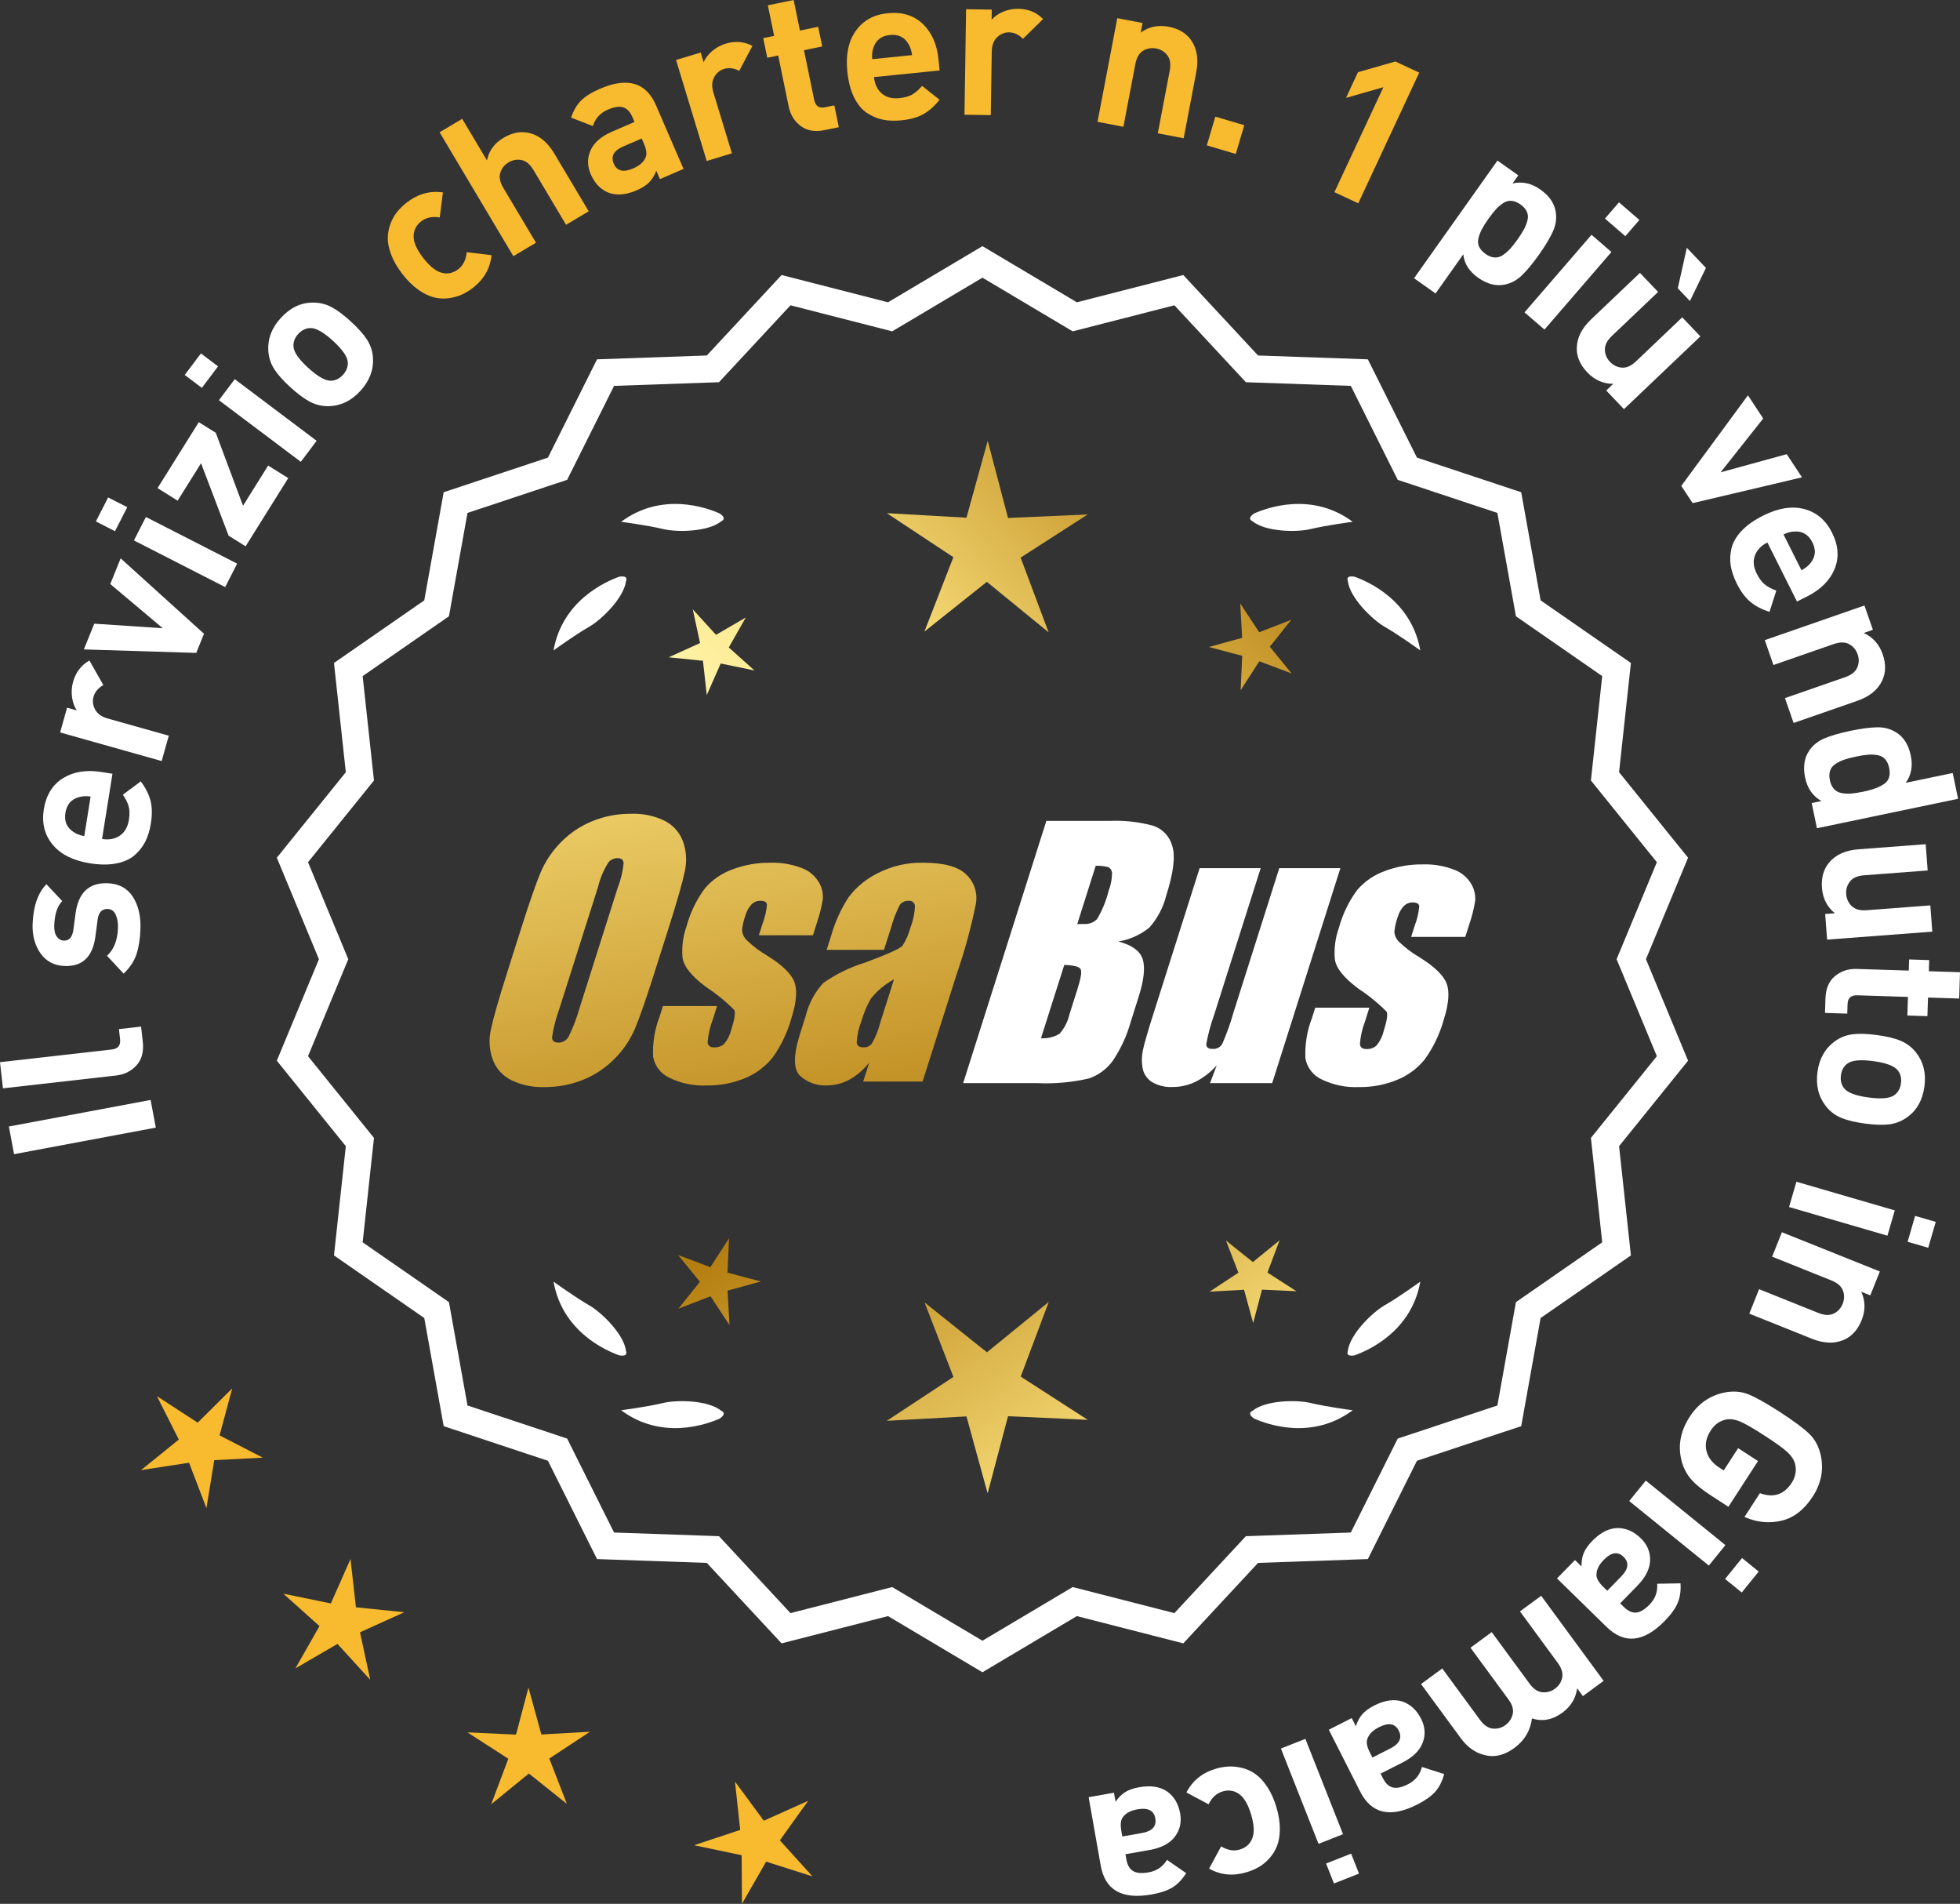 <?xml version="1.0" encoding="UTF-8"?>
<svg id="Layer_2" data-name="Layer 2" xmlns="http://www.w3.org/2000/svg" xmlns:xlink="http://www.w3.org/1999/xlink" viewBox="0 0 174.219 169.187">
  <rect x="0" y="0" width="174.219" height="169.187" fill="#333333" stroke="none"/>
  <defs>
    <style>
      .cls-1 {
        fill: url(#linear-gradient-8);
      }

      .cls-2 {
        fill: url(#linear-gradient-7);
      }

      .cls-3 {
        fill: url(#linear-gradient-5);
      }

      .cls-4 {
        fill: url(#linear-gradient-6);
      }

      .cls-5 {
        fill: url(#linear-gradient-9);
      }

      .cls-6 {
        fill: url(#linear-gradient-4);
      }

      .cls-7 {
        fill: url(#linear-gradient-3);
      }

      .cls-8 {
        fill: url(#linear-gradient-2);
      }

      .cls-9 {
        fill: url(#linear-gradient);
      }

      .cls-10 {
        fill: #f8ba2f;
      }

      .cls-11 {
        fill: #fff;
      }
    </style>
    <linearGradient id="linear-gradient" x1="113.679" y1="194.867" x2="62.253" y2="112.347" gradientUnits="userSpaceOnUse">
      <stop offset="0" stop-color="#f9df7b"/>
      <stop offset=".279" stop-color="#b57e10"/>
      <stop offset=".323" stop-color="#c89d38"/>
      <stop offset=".417" stop-color="#efda86"/>
      <stop offset=".46" stop-color="#fff3a6"/>
      <stop offset=".642" stop-color="#f9df7b"/>
      <stop offset="1" stop-color="#b57e10"/>
    </linearGradient>
    <linearGradient id="linear-gradient-2" x1="126.926" y1="186.611" x2="75.501" y2="104.091" xlink:href="#linear-gradient"/>
    <linearGradient id="linear-gradient-3" x1="148.453" y1="173.195" x2="97.028" y2="90.676" xlink:href="#linear-gradient"/>
    <linearGradient id="linear-gradient-4" x1="48.241" y1="62.816" x2="79.933" y2="233.835" gradientUnits="userSpaceOnUse">
      <stop offset="0" stop-color="#f9df7b"/>
      <stop offset=".279" stop-color="#b57e10"/>
      <stop offset=".284" stop-color="#e5c25b"/>
      <stop offset=".286" stop-color="#f9df7b"/>
      <stop offset=".46" stop-color="#fff3a6"/>
      <stop offset=".642" stop-color="#f9df7b"/>
      <stop offset="1" stop-color="#b57e10"/>
    </linearGradient>
    <linearGradient id="linear-gradient-5" x1="60.749" y1="60.498" x2="92.441" y2="231.517" xlink:href="#linear-gradient-4"/>
    <linearGradient id="linear-gradient-6" x1="73.374" y1="58.159" x2="105.066" y2="229.177" xlink:href="#linear-gradient-4"/>
    <linearGradient id="linear-gradient-7" x1="52.688" y1="112.218" x2="118.464" y2="51.225" xlink:href="#linear-gradient"/>
    <linearGradient id="linear-gradient-8" x1="30.469" y1="88.256" x2="96.245" y2="27.263" xlink:href="#linear-gradient"/>
    <linearGradient id="linear-gradient-9" x1="37.524" y1="95.865" x2="103.301" y2="34.872" xlink:href="#linear-gradient"/>
  </defs>
  <g id="Layer_1-2" data-name="Layer 1">
    <g>
      <g>
        <polygon class="cls-10" points="20.64 123.385 17.571 126.427 13.949 124.07 15.894 127.929 12.533 130.645 16.804 129.988 18.349 134.023 19.044 129.758 23.359 129.536 19.518 127.558 20.64 123.385"/>
        <polygon class="cls-10" points="31.636 142.834 31.156 138.54 29.41 142.493 25.178 141.622 28.398 144.504 26.262 148.26 29.998 146.088 32.911 149.28 31.999 145.056 35.935 143.273 31.636 142.834"/>
        <polygon class="cls-10" points="48.12 154.137 46.974 149.97 45.869 154.148 41.552 153.95 45.183 156.292 43.662 160.337 47.011 157.607 50.387 160.304 48.826 156.275 52.435 153.897 48.12 154.137"/>
        <polygon class="cls-10" points="69.318 163.544 71.835 160.032 67.893 161.801 65.33 158.321 65.795 162.618 61.694 163.979 65.923 164.865 65.951 169.187 68.1 165.438 72.218 166.747 69.318 163.544"/>
      </g>
      <g>
        <path class="cls-11" d="M87.326,148.246l-8.345-4.961-9.405,2.409-6.61-7.111-9.703-.338-4.338-8.685-9.214-3.058-1.716-9.556-7.98-5.53,1.046-9.652-6.098-7.554,3.723-8.967-3.723-8.967,6.098-7.554-1.046-9.652,7.98-5.53,1.716-9.556,9.214-3.058,4.338-8.685,9.703-.338,6.61-7.111,9.405,2.409,8.345-4.961,8.345,4.961,9.405-2.409,6.61,7.111,9.703.338,4.338,8.685,9.214,3.058,1.716,9.556,7.98,5.53-1.046,9.652,6.098,7.554-3.723,8.967,3.723,8.967-6.098,7.554,1.046,9.652-7.98,5.53-1.716,9.556-9.214,3.058-4.338,8.685-9.703.338-6.61,7.111-9.405-2.409-8.345,4.961ZM79.256,141.37l8.07,4.797,8.07-4.797,9.095,2.329,6.392-6.877,9.383-.327,4.195-8.399,8.91-2.957,1.659-9.241,7.716-5.348-1.011-9.334,5.897-7.305-3.6-8.671,3.6-8.671-5.897-7.305,1.011-9.334-7.716-5.348-1.659-9.241-8.91-2.957-4.195-8.399-9.383-.327-6.392-6.877-9.095,2.329-8.07-4.797-8.07,4.797-9.095-2.329-6.392,6.877-9.383.327-4.195,8.399-8.91,2.957-1.659,9.241-7.716,5.348,1.011,9.334-5.897,7.305,3.6,8.671-3.6,8.671,5.897,7.305-1.011,9.334,7.716,5.348,1.659,9.241,8.91,2.957,4.195,8.399,9.383.327,6.392,6.877,9.095-2.329Z"/>
        <path class="cls-11" d="M87.326,148.607l-8.393-4.99-9.459,2.423-6.647-7.151-9.759-.34-4.363-8.735-9.267-3.076-1.726-9.611-8.025-5.562,1.052-9.708-6.133-7.598,3.744-9.018-3.744-9.019,6.133-7.598-1.052-9.708,8.025-5.562,1.726-9.611,9.267-3.076,4.363-8.734,9.759-.341,6.647-7.151,9.459,2.423,8.393-4.989,8.394,4.989,9.459-2.423,6.647,7.151,9.759.341,4.363,8.735,9.268,3.075,1.725,9.611,8.026,5.562-1.052,9.708,6.133,7.598-3.744,9.019,3.744,9.018-6.133,7.598,1.052,9.708-8.026,5.562-1.725,9.611-9.268,3.076-4.363,8.735-9.759.34-6.647,7.151-9.459-2.423-8.394,4.99ZM79.028,142.951l8.297,4.934,8.298-4.934,9.351,2.396,6.572-7.071.129-.004,9.518-.332,4.313-8.636.123-.04,9.04-3.001,1.706-9.5.106-.074,7.828-5.425-1.041-9.597,6.064-7.512-3.702-8.914,3.702-8.915-6.064-7.512,1.041-9.597-7.934-5.499-1.706-9.5-9.162-3.04-4.313-8.636-9.646-.337-6.572-7.071-9.351,2.396-8.298-4.933-8.297,4.933-9.351-2.396-6.572,7.071-.129.004-9.518.333-4.313,8.635-.123.04-9.039,3.001-1.706,9.5-.106.074-7.828,5.425,1.04,9.597-6.063,7.512,3.702,8.915-3.702,8.914,6.063,7.512-1.04,9.597,7.934,5.499,1.706,9.5,9.162,3.041,4.313,8.636,9.647.336,6.572,7.071,9.351-2.396ZM87.326,146.528l-8.118-4.826-9.149,2.344-6.429-6.917-9.439-.329-4.22-8.448-8.963-2.976-1.668-9.296-7.762-5.379,1.017-9.39-5.932-7.348,3.621-8.723-3.621-8.723,5.932-7.349-1.017-9.389,7.762-5.38,1.668-9.296,8.963-2.975,4.22-8.449,9.439-.329,6.429-6.916,9.149,2.343,8.118-4.826,8.118,4.826,9.149-2.343,6.429,6.916,9.439.329,4.22,8.449,8.963,2.975,1.669,9.296,7.762,5.38-1.017,9.389,5.932,7.349-3.622,8.723,3.622,8.723-5.932,7.348,1.017,9.39-7.762,5.379-1.669,9.296-8.963,2.976-4.22,8.448-9.439.329-6.429,6.917-9.149-2.344-8.118,4.826ZM79.304,141.036l8.022,4.77,8.022-4.77,9.041,2.316,6.354-6.837.129-.004,9.198-.321,4.17-8.349.123-.04,8.735-2.9,1.649-9.185.106-.074,7.564-5.242-1.005-9.278,5.862-7.262-3.579-8.619,3.579-8.619-5.862-7.263,1.005-9.277-7.67-5.317-1.649-9.185-8.857-2.939-4.17-8.35-9.327-.325-6.354-6.836-9.041,2.315-8.022-4.77-8.022,4.77-9.041-2.315-6.354,6.836-.129.004-9.198.321-4.17,8.35-.123.04-8.735,2.899-1.649,9.185-.106.074-7.564,5.243,1.005,9.277-5.862,7.263,3.579,8.619-3.579,8.619,5.862,7.262-1.005,9.278,7.67,5.316,1.649,9.185,8.858,2.94,4.17,8.349,9.327.325,6.354,6.837,9.041-2.316Z"/>
      </g>
      <g>
        <polygon class="cls-9" points="64.664 113.096 64.805 110.036 63.144 112.611 60.276 111.531 62.212 113.907 60.299 116.3 63.156 115.193 64.842 117.752 64.672 114.693 67.626 113.88 64.664 113.096"/>
        <polygon class="cls-8" points="93.225 115.692 87.726 120.174 82.184 115.746 84.747 122.361 78.823 126.263 85.906 125.87 87.787 132.71 89.602 125.852 96.688 126.176 90.727 122.332 93.225 115.692"/>
        <polygon class="cls-7" points="112.661 113.086 113.74 110.219 111.365 112.154 108.971 110.242 110.078 113.099 107.519 114.785 110.579 114.615 111.391 117.569 112.175 114.607 115.236 114.747 112.661 113.086"/>
      </g>
      <g>
        <path class="cls-11" d="M111.334,125.371c-.114.057-.184.124-.207.201-.001.001-.002.002-.003.003.001 0.0.001 0.0.002.001-.036.131.066.291.35.488,1.179.524,5.149,1.947,8.764-.74,0,0-2.348-.308-3.726-.643-1.249-.304-4.027-.256-5.179.691Z"/>
        <path class="cls-11" d="M119.794,120.333c0.0.001-0.0.003,0,.004.001-0.0.001-0.0.002-.001.063.12.248.166.589.115,1.217-.428,5.08-2.121,5.862-6.557,0,0-1.918,1.389-3.15,2.091-1.117.637-3.103,2.579-3.29,4.059-.043.12-.049.217-.013.288Z"/>
      </g>
      <g>
        <path class="cls-11" d="M64.115,125.371c.114.057.184.124.207.201.001.001.002.002.003.003-.001 0-.001 0-.002.001.036.131-.066.291-.35.488-1.179.524-5.149,1.947-8.764-.74,0,0,2.348-.308,3.726-.643,1.249-.304,4.027-.256,5.179.691Z"/>
        <path class="cls-11" d="M55.655,120.333c-0.0.001 0.0.003,0,.004-.001-0-.001-0-.002-.001-.063.12-.248.166-.589.115-1.217-.428-5.08-2.121-5.862-6.557,0,0,1.918,1.389,3.15,2.091,1.117.637,3.103,2.579,3.29,4.059.043.12.049.217.013.288Z"/>
      </g>
      <g>
        <path class="cls-11" d="M64.115,46.323c.114-.057.184-.124.207-.201.001-.001.002-.002.003-.003-.001-0-.001-0-.002-.001.036-.131-.066-.291-.35-.488-1.179-.524-5.149-1.947-8.764.74,0,0,2.348.308,3.726.643,1.249.304,4.027.256,5.179-.691Z"/>
        <path class="cls-11" d="M55.655,51.362c-0-.001 0-.003,0-.004-.001 0-.001 0-.002.001-.063-.12-.248-.166-.589-.115-1.217.428-5.08,2.121-5.862,6.557,0,0,1.918-1.389,3.15-2.091,1.117-.637,3.103-2.579,3.29-4.059.043-.12.049-.217.013-.288Z"/>
      </g>
      <g>
        <path class="cls-11" d="M111.334,46.323c-.114-.057-.184-.124-.207-.201-.001-.001-.002-.002-.003-.003.001-0.0.001-0.0.002-.001-.036-.131.066-.291.35-.488,1.179-.524,5.149-1.947,8.764.74,0,0-2.348.308-3.726.643-1.249.304-4.027.256-5.179-.691Z"/>
        <path class="cls-11" d="M119.794,51.362c0-.001-0-.003,0-.004.001 0.0.001 0.0.002.001.063-.12.248-.166.589-.115,1.217.428,5.08,2.121,5.862,6.557,0,0-1.918-1.389-3.15-2.091-1.117-.637-3.103-2.579-3.29-4.059-.043-.12-.049-.217-.013-.288Z"/>
      </g>
      <g id="Group_4" data-name="Group 4">
        <g id="Group_1" data-name="Group 1">
          <path id="Path_1" data-name="Path 1" class="cls-6" d="M58.167,86.454c-.743,2.341-1.321,3.999-1.734,4.975-.429.998-1.045,1.904-1.814,2.67-.793.803-1.741,1.435-2.787,1.858-1.09.438-2.256.658-3.431.648-1.017.039-2.027-.171-2.945-.611-.769-.376-1.363-1.035-1.657-1.839-.308-.854-.365-1.778-.165-2.663.198-.958.677-2.638,1.438-5.039l1.265-3.987c.743-2.341,1.321-3.999,1.734-4.975.429-.998,1.045-1.904,1.814-2.67.793-.803,1.741-1.435,2.787-1.858,1.091-.437,2.256-.656,3.431-.646,1.017-.039,2.027.171,2.945.611.768.377,1.362,1.036,1.657,1.84.308.854.365,1.778.165,2.663-.198.958-.677,2.637-1.438,5.037l-1.266,3.986ZM54.941,78.796c.255-.669.42-1.369.49-2.082-.014-.303-.197-.454-.548-.454-.305.003-.593.136-.794.366-.426.665-.737,1.397-.922,2.166l-3.456,10.883c-.3.811-.515,1.65-.64,2.506,0,.319.194.476.565.476.383-.001.734-.212.915-.548.408-.836.739-1.708.988-2.604l3.398-10.71.003.003Z"/>
          <path id="Path_2" data-name="Path 2" class="cls-3" d="M72.264,83.112h-4.81l.329-1.035c.208-.538.339-1.102.391-1.676-.018-.234-.216-.351-.592-.351-.295-.003-.578.115-.785.325-.254.277-.438.611-.538.973-.15.416-.25.849-.298,1.289.015.339.158.661.399.9.569.552,1.206,1.031,1.894,1.425,1.317.827,2.106,1.604,2.367,2.33.259.728.172,1.789-.271,3.182-.35,1.263-.919,2.454-1.683,3.518-.654.81-1.504,1.439-2.469,1.829-1.077.439-2.23.656-3.393.64-1.148.051-2.29-.186-3.322-.691-.755-.353-1.289-1.052-1.43-1.873-.055-1.217.143-2.433.582-3.57l.293-.922h4.808l-.384,1.21c-.246.642-.398,1.316-.454,2.001.022.307.216.461.574.461.33.02.655-.092.903-.311.308-.381.527-.826.64-1.302.289-.911.373-1.482.251-1.712-.764-.766-1.605-1.451-2.509-2.045-1.291-.958-1.987-1.829-2.088-2.612-.083-.943.039-1.893.359-2.784.329-1.218.883-2.363,1.634-3.376.659-.761,1.503-1.338,2.45-1.676,1.062-.401,2.19-.6,3.325-.589.978-.037,1.953.127,2.864.483.631.24,1.16.689,1.498,1.273.258.444.376.955.34,1.467-.114.719-.291,1.427-.53,2.114l-.348,1.111v-.008Z"/>
          <path id="Path_3" data-name="Path 3" class="cls-4" d="M78.575,84.411h-5.095l.406-1.28c.343-1.213.869-2.366,1.559-3.42.686-.899,1.573-1.626,2.59-2.122,1.245-.636,2.629-.953,4.027-.922,1.836,0,3.11.347,3.822,1.042.696.657,1.021,1.616.867,2.561-.422,2.122-.99,4.212-1.701,6.255l-3.043,9.588h-5.279l.542-1.701c-.481.626-1.083,1.149-1.771,1.536-.626.339-1.326.515-2.038.512-.862.033-1.703-.275-2.341-.856-.611-.57-.611-1.82,0-3.75l.498-1.571c.264-1.09.8-2.096,1.558-2.923,1.131-.798,2.383-1.411,3.707-1.814,2.019-.75,3.134-1.252,3.343-1.508.313-.488.546-1.023.691-1.584.247-.621.386-1.28.41-1.948-.017-.269-.248-.473-.517-.457-.011.001-.021.002-.032.003-.317-.024-.622.121-.805.381-.322.631-.577,1.295-.761,1.979l-.638,1.997ZM79.466,87.03c-.793.427-1.493,1.009-2.056,1.712-.356.627-.637,1.293-.838,1.986-.24.612-.383,1.257-.424,1.913.033.285.223.432.582.432.297.022.586-.104.772-.337.316-.559.557-1.156.717-1.778l1.247-3.928Z"/>
        </g>
        <g id="Group_3" data-name="Group 3">
          <path id="Path_7" data-name="Path 7" class="cls-11" d="M93.002,72.95h5.641c1.319-.059,2.639.092,3.91.446.817.29,1.437.967,1.654,1.807.278.907.098,2.367-.542,4.379-.264,1.057-.78,2.035-1.503,2.849-.794.644-1.742,1.07-2.751,1.236,1.207.319,1.928.841,2.162,1.576s.11,1.862-.373,3.376l-.684,2.162c-.345,1.246-.89,2.429-1.613,3.501-.526.72-1.258,1.262-2.1,1.554-1.523.352-3.088.492-4.649.417h-6.541l7.396-23.304h-.007ZM94.601,85.748l-2.073,6.522c.579.032,1.154-.108,1.654-.402.44-.507.747-1.115.893-1.771l.691-2.173c.318-.999.411-1.603.278-1.814-.132-.212-.611-.329-1.445-.359l.003-.004ZM97.395,76.94l-1.642,5.183c.245-.011.435-.014.57-.014.446.042.887-.119,1.2-.44.459-.785.804-1.631,1.024-2.513.188-.49.289-1.008.3-1.532.004-.229-.116-.442-.314-.556-.368-.102-.75-.144-1.131-.126l-.007-.002Z"/>
          <path id="Path_8" data-name="Path 8" class="cls-11" d="M119.142,77.153l-6.061,19.1h-5.523l.596-1.588c-.519.596-1.147,1.088-1.851,1.449-.638.318-1.342.484-2.056.483-.66.041-1.318-.12-1.885-.461-.422-.281-.712-.723-.801-1.222-.094-.527-.084-1.068.03-1.591.114-.552.428-1.65.951-3.288l4.09-12.884h5.428l-4.126,12.997c-.313.861-.551,1.747-.713,2.648,0,.278.183.417.56.417.344.031.676-.137.856-.432.396-.901.729-1.829.995-2.776l4.079-12.854h5.428l.003.003Z"/>
          <path id="Path_9" data-name="Path 9" class="cls-11" d="M130.243,83.258h-4.81l.329-1.035c.208-.538.339-1.102.391-1.676-.018-.234-.216-.351-.592-.351-.295-.003-.578.115-.784.325-.254.277-.438.611-.538.973-.15.416-.249.848-.297,1.287.015.339.158.661.399.9.569.553,1.205,1.032,1.893,1.426,1.317.827,2.106,1.604,2.367,2.33.259.728.172,1.789-.271,3.182-.35,1.263-.919,2.454-1.683,3.518-.654.809-1.504,1.439-2.469,1.829-1.077.439-2.23.656-3.393.64-1.148.051-2.29-.186-3.322-.691-.755-.353-1.289-1.052-1.43-1.873-.055-1.217.143-2.433.582-3.57l.293-.922h4.81l-.384,1.211c-.246.642-.398,1.316-.454,2.001.022.307.216.461.574.461.33.02.655-.092.903-.311.308-.381.527-.826.64-1.302.289-.911.373-1.482.251-1.712-.764-.766-1.605-1.451-2.509-2.045-1.291-.958-1.987-1.829-2.088-2.612-.083-.943.039-1.893.359-2.784.329-1.218.883-2.363,1.634-3.376.659-.761,1.503-1.338,2.45-1.676,1.062-.401,2.19-.6,3.325-.589.978-.037,1.953.127,2.864.483.632.239,1.163.689,1.503,1.273.258.444.376.955.34,1.467-.114.719-.291,1.427-.53,2.114l-.351,1.108-.004-.005Z"/>
        </g>
      </g>
      <g>
        <path class="cls-11" d="M13.387,97.749l.461,2.459-12.599,2.359-.46-2.459,12.598-2.359Z"/>
        <path class="cls-11" d="M12.541,91.231l.149,1.323c.102.895-.084,1.602-.558,2.119-.472.519-1.072.819-1.799.901l-10.069,1.142-.265-2.324,9.927-1.126c.561-.063.81-.369.748-.918l-.103-.895,1.969-.223Z"/>
        <path class="cls-11" d="M9.57,78.49c.994.036,1.739.436,2.234,1.198s.721,1.726.679,2.889c-.031.863-.149,1.604-.352,2.221-.203.617-.584,1.191-1.143,1.724l-1.475-1.585c.609-.555.934-1.377.973-2.468.017-.456-.05-.849-.199-1.179-.151-.329-.388-.5-.712-.513-.515-.018-.815.302-.898.959l-.199,1.506c-.245,1.792-1.153,2.659-2.725,2.603-.936-.034-1.653-.412-2.157-1.132-.501-.722-.734-1.585-.697-2.593.059-1.595.468-2.774,1.228-3.54l1.404,1.492c-.437.453-.673,1.171-.708,2.154-.017.443.059.779.224,1.008.167.228.374.347.627.355.468.018.75-.297.845-.941l.197-1.47c.249-1.853,1.198-2.749,2.854-2.688Z"/>
        <path class="cls-11" d="M9.997,68.763l-.926,5.794c.616.099,1.142,0,1.578-.295s.704-.762.808-1.402c.075-.474.069-.872-.019-1.196s-.261-.671-.518-1.04l1.594-1.186c.43.579.718,1.151.864,1.716.147.563.157,1.243.03,2.037-.095.593-.254,1.116-.479,1.573-.225.456-.542.863-.951,1.224-.411.36-.954.607-1.633.742-.678.135-1.466.13-2.367-.014-1.481-.237-2.58-.789-3.298-1.657-.719-.868-.979-1.913-.785-3.134.203-1.268.772-2.191,1.709-2.771.938-.579,2.076-.763,3.414-.548l.979.156ZM8.052,70.785c-.404-.053-.748-.035-1.029.054-.686.183-1.088.646-1.208,1.394-.118.746.118,1.312.713,1.699.241.172.562.297.963.372l.562-3.519Z"/>
        <path class="cls-11" d="M7.949,58.697l1.236,2.182c-.458.258-.75.605-.874,1.044-.106.382-.058.76.148,1.136.205.376.574.639,1.105.788l5.44,1.533-.634,2.252-9.026-2.543.619-2.2.866.244c-.212-.309-.354-.694-.423-1.156-.068-.463-.038-.925.091-1.387.242-.854.726-1.485,1.45-1.893Z"/>
        <path class="cls-11" d="M10.725,49.618l7.407,6.702-.688,1.702-9.99-.311.925-2.286,6.088.403-4.665-3.925.924-2.286Z"/>
        <path class="cls-11" d="M11.312,45.074l-1.091,2.132-1.698-.868,1.09-2.131,1.699.867ZM21.079,50.088l-1.064,2.084-8.11-4.146,1.064-2.083,8.11,4.145Z"/>
        <path class="cls-11" d="M25.62,42.489l-3.789,6.059-1.512-.945-2.449-6.437-2.081,3.327-1.784-1.117,3.665-5.86,1.51.945,2.422,6.482,2.233-3.571,1.785,1.117Z"/>
        <path class="cls-11" d="M19.382,32.556l-1.439,1.912-1.525-1.146,1.44-1.913,1.524,1.147ZM28.145,39.172l-1.406,1.869-7.278-5.476,1.406-1.87,7.278,5.477Z"/>
        <path class="cls-11" d="M31.167,28.554c.665.606,1.152,1.153,1.464,1.64.312.487.485,1.022.521,1.607.066,1.067-.305,2.044-1.114,2.931-.801.878-1.734,1.333-2.804,1.365-.594.011-1.148-.117-1.661-.382-.514-.266-1.098-.697-1.754-1.296-.657-.598-1.138-1.139-1.444-1.621-.308-.483-.482-1.021-.527-1.613-.064-1.067.302-2.04,1.103-2.918.824-.904,1.763-1.363,2.815-1.378.594-.011,1.146.115,1.654.376s1.092.69,1.748,1.289ZM29.591,30.283c-.861-.784-1.54-1.161-2.04-1.13-.39.019-.739.195-1.047.533-.298.327-.439.687-.42,1.076.014.501.451,1.144,1.311,1.928.87.792,1.554,1.173,2.053,1.142.392-.019.735-.191,1.034-.52.307-.337.452-.7.435-1.091-.016-.5-.457-1.146-1.325-1.938Z"/>
        <path class="cls-10" d="M43.693,22.677c-.122,1.174-.677,2.143-1.663,2.907-.312.243-.644.443-.992.6-.35.157-.741.264-1.176.32-.436.056-.87.029-1.305-.082-.436-.11-.896-.337-1.384-.681s-.954-.805-1.402-1.384c-.448-.578-.779-1.146-.991-1.703-.212-.557-.315-1.057-.311-1.502.004-.443.087-.872.246-1.283.158-.412.359-.766.602-1.06s.52-.563.833-.806c.996-.772,2.068-1.072,3.218-.902l-.28,2.223c-.662-.109-1.211.006-1.646.344-.438.338-.662.772-.678,1.3-.01.555.274,1.207.856,1.956.589.758,1.152,1.201,1.692,1.329.515.117.99.006,1.428-.333.436-.338.684-.841.743-1.51l2.21.267Z"/>
        <path class="cls-10" d="M52.327,18.778l-2.011,1.197-2.901-4.871c-.3-.505-.653-.798-1.057-.879-.405-.08-.787-.013-1.147.202-.372.221-.617.528-.74.922-.121.395-.032.844.269,1.349l2.902,4.871-2.011,1.197-6.558-11.011,2.01-1.197,2.201,3.696c.175-.858.663-1.526,1.467-2.005.794-.473,1.569-.613,2.325-.422.873.221,1.601.821,2.185,1.801l3.066,5.149Z"/>
        <path class="cls-10" d="M60.758,15.011l-2.098.908-.322-.743c-.169.426-.382.771-.641,1.033-.26.262-.632.498-1.116.708-.958.415-1.8.479-2.526.191-.688-.291-1.203-.832-1.546-1.625-.314-.728-.32-1.434-.017-2.121.305-.688.94-1.241,1.909-1.661l1.999-.865-.186-.429c-.205-.474-.481-.763-.827-.868-.347-.105-.8-.036-1.362.207-.671.291-1.114.776-1.329,1.458l-1.935-.751c.219-.644.519-1.152.899-1.527.381-.373.934-.718,1.66-1.033,2.446-1.058,4.106-.573,4.984,1.452l2.452,5.666ZM57.237,12.77l-.199-.463-1.637.708c-.848.367-1.129.881-.842,1.542.281.649.856.786,1.726.409.562-.243.928-.564,1.094-.964.139-.282.092-.693-.142-1.232Z"/>
        <path class="cls-10" d="M66.878,4.082l-1.17,2.217c-.464-.247-.914-.305-1.35-.173-.379.115-.672.36-.878.736-.205.376-.229.828-.068,1.356l1.643,5.408-2.238.68-2.725-8.974,2.187-.664.262.861c.146-.346.396-.672.747-.979.352-.307.758-.53,1.217-.67.85-.258,1.642-.191,2.374.201Z"/>
        <path class="cls-10" d="M74.563,11.303l-1.252.257c-.871.18-1.585.058-2.145-.367-.559-.424-.911-.994-1.059-1.712l-.937-4.549-.97.2-.358-1.745.969-.2-.559-2.715,2.293-.472.558,2.715,1.622-.334.36,1.746-1.622.333.906,4.408c.113.553.435.774.964.665l.828-.17.4,1.939Z"/>
        <path class="cls-10" d="M83.523,6.26l-5.836.592c.062.621.292,1.104.688,1.45s.918.485,1.562.42c.478-.048.861-.156,1.152-.324.291-.169.581-.424.872-.768l1.554,1.235c-.449.564-.928.99-1.436,1.277-.508.286-1.161.47-1.96.551-.597.061-1.145.041-1.644-.06-.499-.1-.976-.302-1.428-.605-.453-.304-.832-.767-1.137-1.387-.303-.62-.501-1.385-.593-2.292-.151-1.492.101-2.697.756-3.613.654-.917,1.596-1.438,2.826-1.562,1.277-.129,2.316.185,3.117.941.8.758,1.269,1.811,1.405,3.159l.099.985ZM81.07,4.898c-.053-.404-.157-.731-.316-.981-.352-.615-.904-.885-1.656-.809s-1.238.451-1.46,1.125c-.105.276-.143.617-.113,1.024l3.546-.359Z"/>
        <path class="cls-10" d="M92.716,1.696l-1.79,1.756c-.366-.378-.777-.57-1.232-.577-.396-.006-.75.14-1.061.435-.31.295-.469.719-.479,1.271l-.085,5.651-2.339-.035.142-9.377,2.285.034-.014.9c.243-.284.581-.52,1.01-.705s.883-.274,1.363-.268c.888.014,1.621.318,2.199.915Z"/>
        <path class="cls-10" d="M105.211,12.286l-2.298-.438,1.061-5.569c.11-.577.041-1.03-.208-1.359-.249-.328-.579-.532-.992-.61-.425-.08-.812-.015-1.165.199-.352.214-.584.61-.692,1.188l-1.062,5.569-2.299-.438,1.756-9.212,2.246.428-.163.849c.723-.522,1.551-.694,2.481-.517.907.173,1.581.582,2.021,1.228.504.744.651,1.676.438,2.796l-1.122,5.888Z"/>
        <path class="cls-10" d="M109.843,13.682l-2.571-.762.756-2.555,2.571.762-.756,2.555Z"/>
        <path class="cls-10" d="M120.733,18.068l-2.121-.989,4.355-9.331-3.325.952,1.065-2.284,3.324-.951,2.121.989-5.42,11.614Z"/>
        <path class="cls-11" d="M136.801,22.627c-.562.793-1.072,1.409-1.532,1.85-.458.439-.976.713-1.552.819-.767.147-1.546-.06-2.34-.622-.792-.562-1.229-1.254-1.308-2.075l-2.468,3.48-1.909-1.354,7.413-10.455,1.851,1.312-.511.72c.861-.198,1.688-.017,2.481.546.794.562,1.246,1.229,1.361,2.002.09.578.003,1.157-.26,1.735-.264.578-.673,1.26-1.228,2.042ZM134.229,22.116c.192-.209.413-.49.664-.843.249-.352.44-.653.574-.904.135-.251.235-.514.306-.788.069-.274.051-.529-.054-.766s-.294-.451-.568-.646c-.273-.194-.54-.302-.797-.322-.258-.021-.504.047-.74.203s-.449.34-.643.549c-.191.209-.413.489-.663.842s-.441.654-.575.905c-.135.251-.237.516-.311.795-.072.279-.057.537.047.773.105.236.295.451.569.646s.539.302.798.322c.256.021.505-.05.745-.211.239-.161.454-.346.647-.556Z"/>
        <path class="cls-11" d="M137.282,29.288l-1.771-1.53,5.954-6.893,1.771,1.529-5.953,6.894ZM144.472,20.989l-1.812-1.564,1.247-1.444,1.812,1.565-1.247,1.443Z"/>
        <path class="cls-11" d="M144.35,36.36l-1.575-1.655.625-.596c-.891.004-1.664-.339-2.317-1.025-.637-.669-.946-1.394-.927-2.174.022-.899.447-1.742,1.272-2.528l4.342-4.132,1.614,1.694-4.108,3.909c-.426.406-.634.814-.622,1.227.011.412.161.77.45,1.074.299.312.652.484,1.064.516.41.032.828-.155,1.255-.561l4.107-3.909,1.613,1.694-6.794,6.466ZM150.214,26.753l-1.079-1.134.802-3.597,1.7,1.786-1.423,2.944Z"/>
        <path class="cls-11" d="M160.176,42.418l-9.722,2.294-1.011-1.532,5.927-8.049,1.356,2.059-3.787,4.783,5.879-1.613,1.357,2.059Z"/>
        <path class="cls-11" d="M159.728,53.455l-2.63-5.246c-.558.279-.928.666-1.109,1.16-.183.493-.129,1.03.163,1.609.214.429.452.75.714.961.259.213.602.393,1.025.543l-.603,1.893c-.686-.22-1.254-.516-1.702-.889-.449-.373-.854-.918-1.213-1.637-.27-.537-.445-1.056-.529-1.558-.084-.501-.063-1.018.06-1.55.123-.531.421-1.049.892-1.554.472-.505,1.116-.962,1.931-1.37,1.341-.672,2.557-.865,3.646-.579,1.089.286,1.911.981,2.466,2.087.575,1.148.65,2.23.228,3.248-.424,1.018-1.241,1.83-2.453,2.438l-.885.443ZM160.127,50.678c.359-.193.627-.409.804-.645.45-.548.507-1.16.168-1.836-.338-.676-.862-.998-1.57-.965-.295,0-.628.087-.998.259l1.597,3.187Z"/>
        <path class="cls-11" d="M159.428,64.249l-.768-2.211,5.355-1.861c.555-.193.913-.479,1.073-.859s.172-.769.034-1.165c-.143-.407-.394-.711-.755-.909-.362-.198-.819-.201-1.376-.008l-5.354,1.861-.77-2.21,8.858-3.079.751,2.159-.816.283c.812.365,1.375.996,1.687,1.891.303.873.284,1.661-.055,2.363-.392.81-1.127,1.402-2.203,1.776l-5.662,1.969Z"/>
        <path class="cls-11" d="M161.502,73.603l-.466-2.237.862-.181c-.767-.44-1.246-1.131-1.443-2.07-.201-.964-.081-1.768.361-2.411.329-.485.785-.851,1.372-1.095.585-.245,1.355-.467,2.307-.665.939-.196,1.727-.3,2.362-.31.635-.011,1.199.142,1.695.455.662.414,1.093,1.097,1.29,2.048.197.939.047,1.749-.448,2.429l4.176-.871.478,2.291-12.546,2.617ZM165.623,70.353c.858-.179,1.488-.418,1.893-.717.402-.299.538-.765.406-1.399-.068-.329-.19-.589-.365-.779-.175-.189-.402-.309-.681-.354-.279-.046-.561-.058-.844-.035-.284.022-.637.078-1.06.166s-.769.179-1.037.271-.525.217-.769.372c-.244.155-.407.354-.49.599-.085.245-.093.531-.023.86.069.328.189.588.365.778.173.19.401.312.682.363.281.052.568.065.864.041.295-.025.648-.08,1.059-.166Z"/>
        <path class="cls-11" d="M162.406,83.5l-.172-2.279.86-.065c-.691-.561-1.073-1.314-1.146-2.26-.068-.922.15-1.678.66-2.271.585-.682,1.447-1.065,2.583-1.151l5.978-.452.177,2.333-5.655.428c-.585.045-1.005.229-1.257.556s-.361.697-.33,1.117c.033.431.197.788.496,1.072.298.285.741.404,1.327.36l5.654-.428.175,2.333-9.351.707Z"/>
        <path class="cls-11" d="M162.219,90.014l.04-1.277c.028-.888.312-1.554.855-1.999s1.18-.655,1.911-.632l4.641.146.032-.989,1.782.057-.031.989,2.77.089-.073,2.338-2.771-.088-.054,1.655-1.78-.057.052-1.654-4.498-.144c-.562-.018-.854.243-.871.783l-.026.846-1.979-.063Z"/>
        <path class="cls-11" d="M165.78,99.848c-.894-.12-1.605-.293-2.138-.517-.533-.224-.98-.565-1.341-1.026-.661-.84-.912-1.855-.751-3.044.159-1.177.67-2.083,1.53-2.717.483-.347,1.012-.557,1.585-.63.572-.074,1.299-.052,2.179.067.879.12,1.583.29,2.11.514.526.222.977.565,1.351,1.027.661.84.912,1.849.752,3.026-.164,1.213-.675,2.124-1.532,2.734-.482.347-1.009.557-1.575.632-.567.074-1.291.052-2.17-.067ZM166.093,97.529c1.153.156,1.928.079,2.321-.23.31-.236.496-.581.558-1.033.059-.439-.029-.814-.267-1.125-.297-.404-1.021-.684-2.174-.84-1.166-.158-1.945-.082-2.337.228-.312.237-.497.575-.557,1.015-.062.452.025.833.263,1.145.297.403,1.028.684,2.192.842Z"/>
        <path class="cls-11" d="M159.025,107.264l.653-2.247,8.745,2.546-.655,2.247-8.743-2.546ZM169.562,110.351l.669-2.299,1.832.533-.669,2.299-1.832-.533Z"/>
        <path class="cls-11" d="M155.491,116.738l.869-2.172,5.264,2.109c.546.219,1.003.238,1.374.057.37-.182.633-.468.789-.857.161-.4.17-.795.028-1.182-.143-.387-.487-.689-1.032-.908l-5.264-2.109.871-2.172,8.705,3.489-.851,2.122-.802-.322c.373.81.384,1.654.03,2.534-.344.857-.874,1.439-1.592,1.747-.826.354-1.77.318-2.827-.105l-5.563-2.23Z"/>
        <path class="cls-11" d="M152.062,132.884c-.796-.516-1.392-1.009-1.787-1.479s-.671-1.027-.825-1.672c-.313-1.304-.065-2.58.744-3.829.738-1.138,1.734-1.85,2.993-2.136.812-.174,1.551-.128,2.216.139.664.266,1.605.793,2.824,1.583,1.218.79,2.084,1.434,2.598,1.932.515.497.857,1.152,1.032,1.966.253,1.265.01,2.466-.728,3.604-.764,1.179-1.692,1.896-2.787,2.151-1.096.255-2.188.144-3.28-.335l1.371-2.114c1.203.437,2.146.132,2.824-.915.352-.544.45-1.116.297-1.717-.101-.352-.325-.689-.672-1.015-.348-.325-1.019-.811-2.017-1.456-1.007-.653-1.729-1.071-2.169-1.256-.437-.184-.837-.25-1.2-.199-.595.102-1.07.429-1.431.982-.417.645-.538,1.273-.364,1.888.154.557.528,1.027,1.122,1.413l.393.254,1.282-1.979,1.768,1.146-2.634,4.063-1.57-1.019Z"/>
        <path class="cls-11" d="M144.817,133.393l1.474-1.818,7.076,5.733-1.473,1.818-7.077-5.733ZM153.338,140.318l1.507-1.86,1.482,1.201-1.507,1.86-1.482-1.201Z"/>
        <path class="cls-11" d="M138.397,140.271l1.598-1.635.579.566c-.005-.458.062-.858.203-1.199.14-.341.395-.7.765-1.078.729-.746,1.483-1.124,2.264-1.133.748.008,1.431.313,2.049.918.565.554.839,1.206.817,1.957s-.4,1.505-1.14,2.26l-1.521,1.558.335.327c.369.36.734.524,1.094.49.361-.034.755-.27,1.183-.707.512-.523.737-1.142.678-1.854l2.074-.036c.043.678-.042,1.262-.254,1.753-.209.489-.592,1.019-1.146,1.585-1.861,1.905-3.583,2.086-5.162.543l-4.415-4.315ZM142.504,141.013l.361.353,1.245-1.275c.646-.66.712-1.242.197-1.746-.507-.494-1.092-.402-1.754.275-.428.438-.644.873-.647,1.306-.021.314.178.677.598,1.088Z"/>
        <path class="cls-11" d="M126.312,149.657l1.887-1.386,3.355,4.57c.348.475.728.731,1.137.773.41.041.785-.062,1.123-.312.338-.248.554-.573.646-.976s-.029-.831-.364-1.286l-3.388-4.613,1.887-1.385,3.356,4.569c.347.475.727.732,1.138.773.408.041.783-.062,1.122-.311.348-.256.564-.586.647-.989.082-.403-.05-.843-.398-1.316l-3.354-4.57,1.886-1.385,5.551,7.559-1.843,1.354-.512-.696c-.118.892-.557,1.614-1.311,2.168-.871.64-1.773.811-2.705.513-.141,1.086-.661,1.959-1.561,2.62-.793.582-1.575.814-2.348.696-.955-.146-1.756-.66-2.403-1.54l-3.548-4.831Z"/>
        <path class="cls-11" d="M118.112,153.715l2.038-1.034.367.722c.143-.436.335-.792.577-1.069.243-.278.599-.536,1.069-.775.931-.473,1.769-.588,2.51-.345.704.248,1.252.757,1.644,1.527.359.706.408,1.411.146,2.116-.261.704-.862,1.296-1.805,1.773l-1.941.985.211.418c.233.46.525.732.879.815.351.084.8-.013,1.346-.289.653-.331,1.066-.844,1.239-1.537l1.976.632c-.178.656-.446,1.183-.805,1.579-.356.396-.888.774-1.594,1.132-2.376,1.206-4.063.824-5.063-1.145l-2.793-5.506ZM121.763,155.738l.229.449,1.589-.807c.824-.418,1.073-.948.748-1.59-.321-.632-.903-.732-1.75-.304-.545.276-.89.619-1.032,1.028-.121.29-.049.697.217,1.223Z"/>
        <path class="cls-11" d="M113.856,155.384l2.176-.858,3.346,8.471-2.178.859-3.344-8.472ZM117.872,165.604l2.226-.879.701,1.774-2.227.879-.7-1.774Z"/>
        <path class="cls-11" d="M105.459,159.292c.539-1.05,1.407-1.753,2.603-2.108.38-.113.761-.18,1.143-.199.383-.02.786.023,1.213.128.425.104.82.288,1.186.548.365.261.714.64,1.043,1.137.329.496.598,1.096.807,1.797s.311,1.351.308,1.946c-.005.596-.089,1.1-.255,1.513-.165.412-.396.781-.694,1.107-.297.326-.611.583-.945.77-.332.187-.688.337-1.067.449-1.208.36-2.315.251-3.327-.324l1.067-1.971c.577.342,1.131.434,1.659.277.529-.158.896-.48,1.102-.967.21-.514.181-1.225-.09-2.133-.273-.921-.639-1.538-1.095-1.853-.439-.296-.923-.364-1.452-.207-.528.157-.941.537-1.238,1.139l-1.965-1.049Z"/>
        <path class="cls-11" d="M96.767,159.71l2.25-.397.142.797c.263-.375.55-.661.863-.855.312-.195.729-.34,1.249-.432,1.028-.182,1.862-.049,2.501.399.603.442.978,1.089,1.129,1.938.138.78-.021,1.47-.477,2.068-.454.598-1.202.988-2.241,1.172l-2.145.379.081.461c.09.508.291.854.604,1.036s.77.221,1.372.114c.722-.128,1.266-.498,1.632-1.111l1.708,1.18c-.362.575-.771,1.001-1.228,1.276-.457.276-1.076.482-1.856.62-2.623.464-4.127-.392-4.51-2.566l-1.074-6.079ZM99.672,162.706l.087.496,1.755-.31c.91-.161,1.302-.596,1.177-1.305-.123-.697-.65-.964-1.584-.799-.604.106-1.032.335-1.287.685-.201.242-.25.653-.147,1.232Z"/>
      </g>
      <g>
        <polygon class="cls-2" points="112.87 57.47 114.782 55.076 111.925 56.183 110.24 53.624 110.41 56.683 107.455 57.496 110.417 58.28 110.277 61.341 111.938 58.766 114.806 59.845 112.87 57.47"/>
        <polygon class="cls-1" points="66.293 54.874 63.645 56.414 61.579 54.151 62.226 57.146 59.435 58.411 62.483 58.721 62.824 61.766 64.061 58.963 67.062 59.581 64.779 57.537 66.293 54.874"/>
        <polygon class="cls-5" points="89.601 46.031 87.797 39.17 85.906 46.007 78.823 45.603 84.742 49.515 82.169 56.126 87.718 51.706 93.21 56.196 90.721 49.553 96.688 45.716 89.601 46.031"/>
      </g>
    </g>
  </g>
</svg>